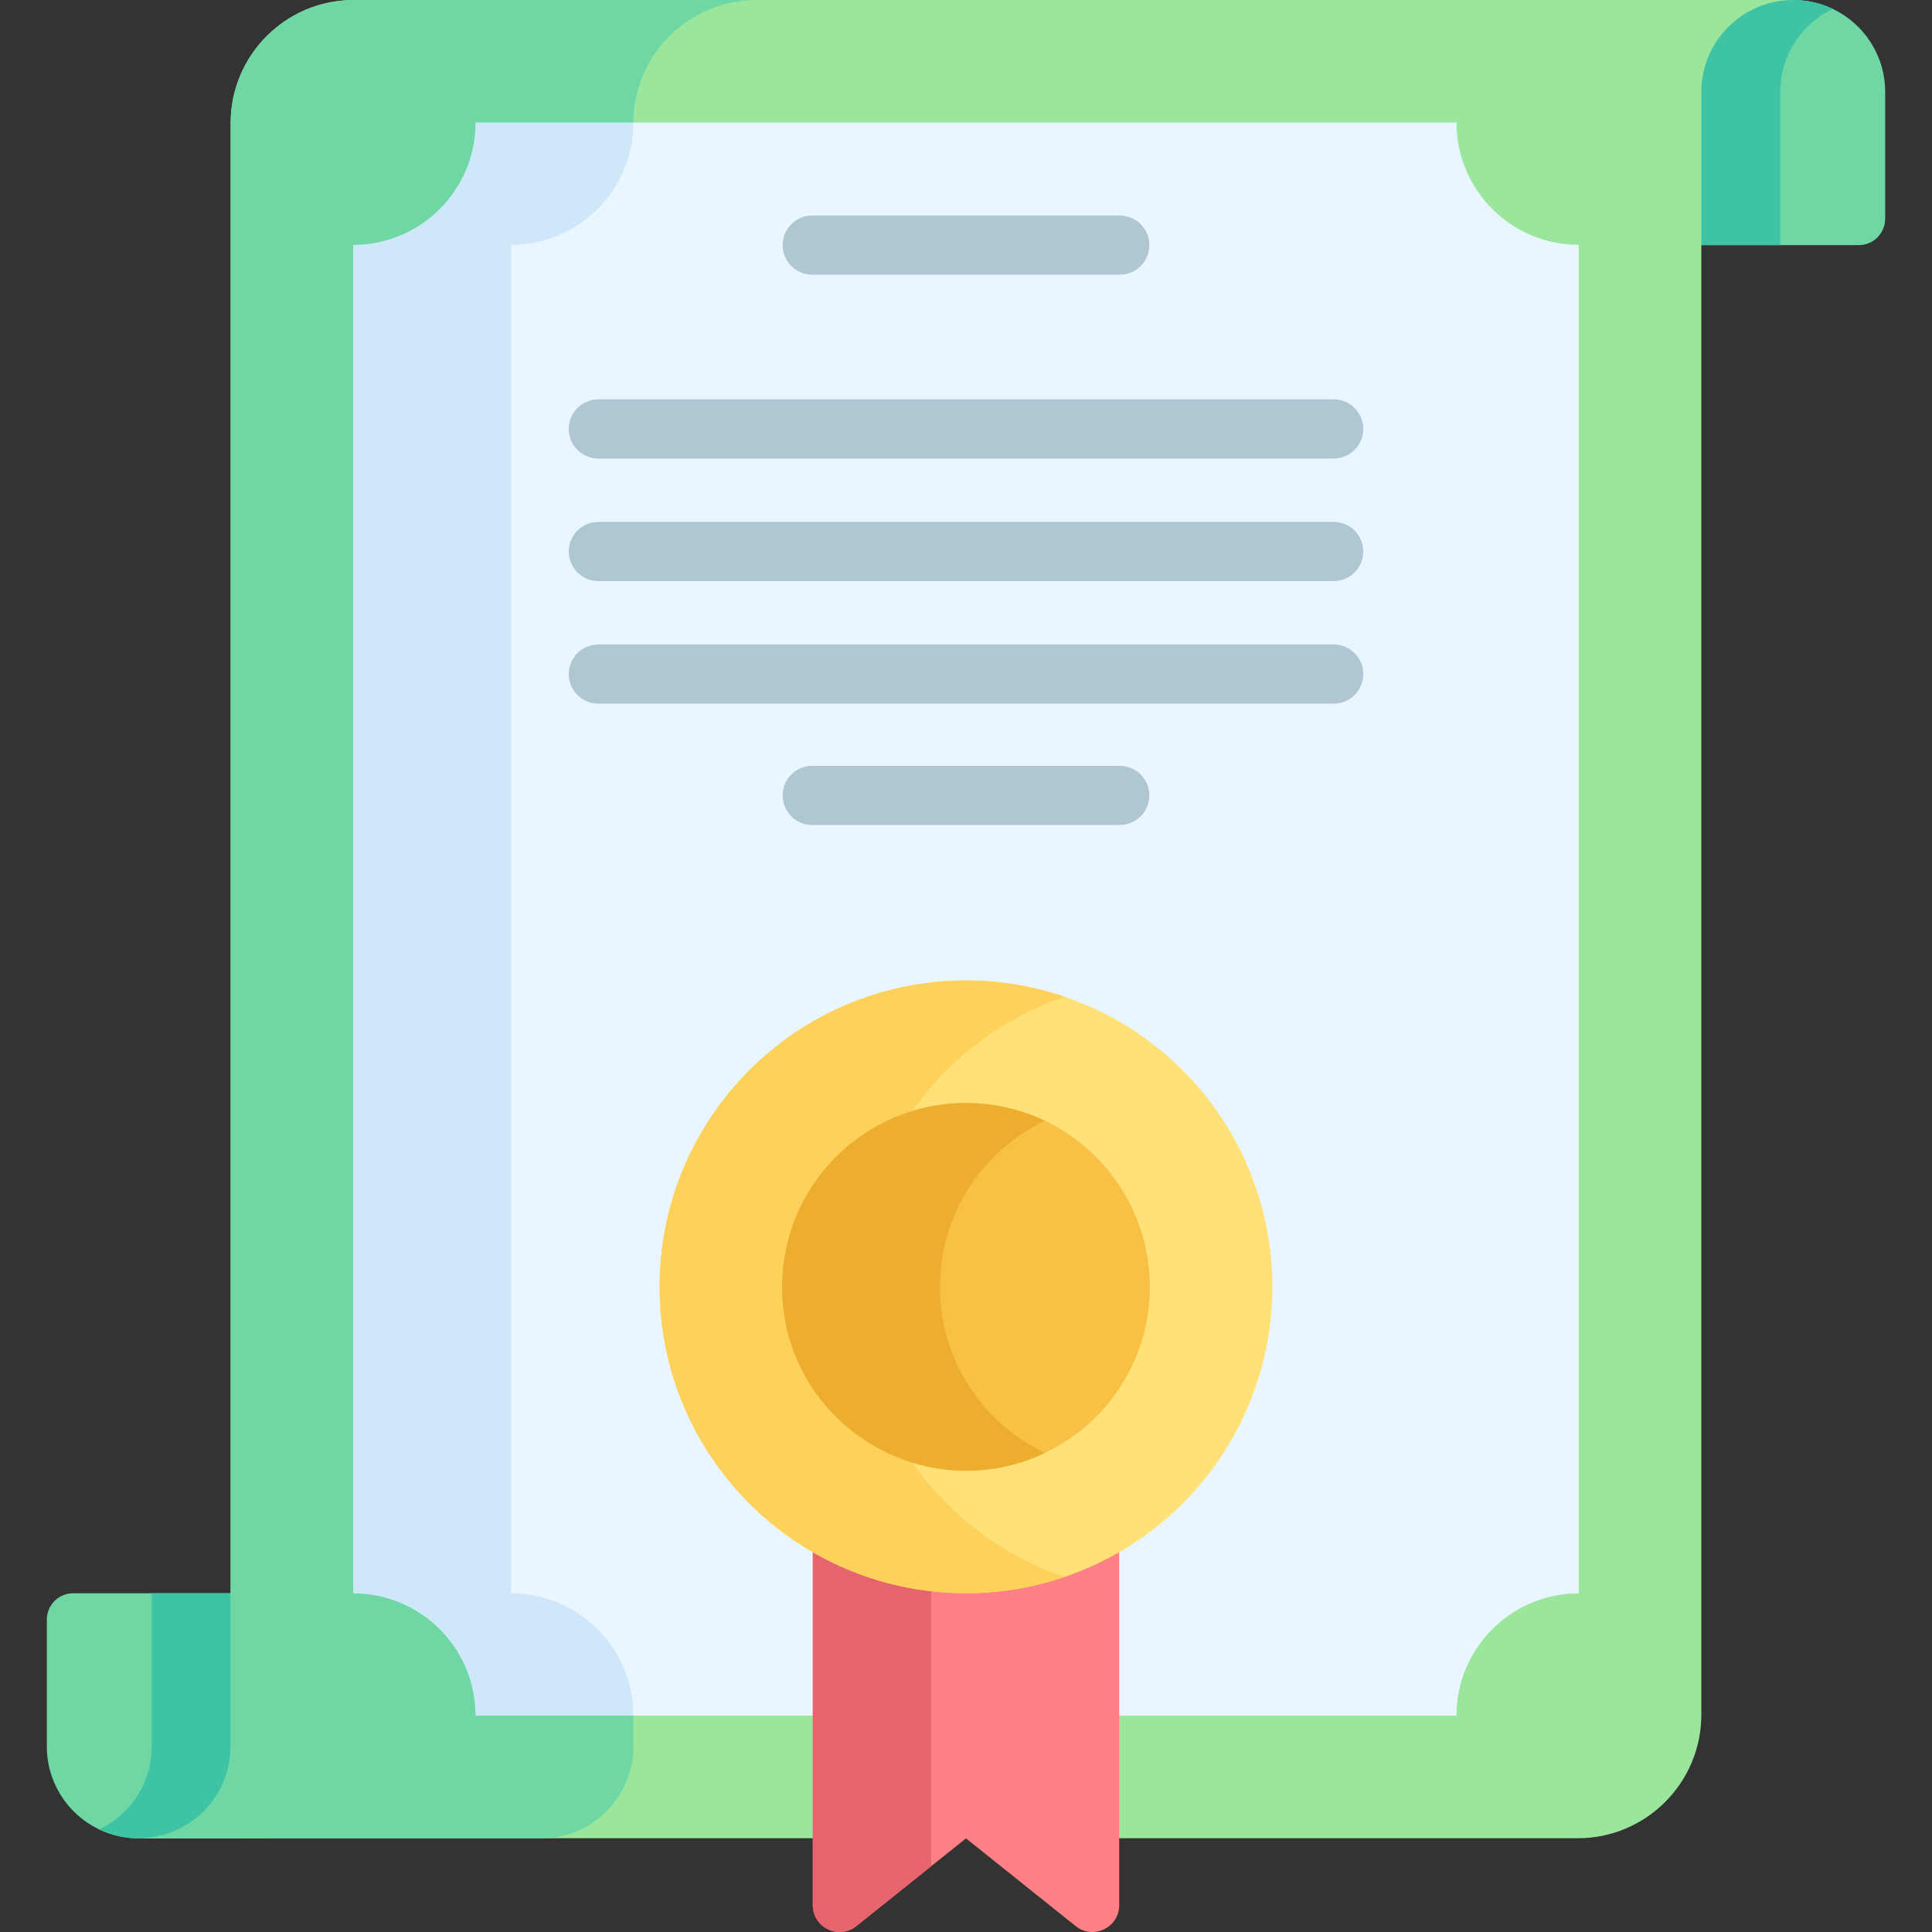 <svg id="Capa_1" enable-background="new 0 0 512 512" height="512" viewBox="0 0 512 512" width="512" xmlns="http://www.w3.org/2000/svg"><rect x="0" y="0" width="512" height="512" fill="#333333" stroke="none"/><g><g><path d="m19.408 422.226h45.695v64.958s-20.769 0-28.336 0c-13.453 0-24.359-10.906-24.359-24.359v-33.599c0-3.866 3.134-7 7-7z" fill="#6fd7a3"/><path d="m40.214 422.226v40.599c0 9.71-5.683 18.091-13.903 22.004 3.168 1.508 6.713 2.355 10.456 2.355h28.336v-64.958z" fill="#3ec3a4"/><path d="m492.592 64.958h-51.888v-64.958h34.529c13.453 0 24.359 10.906 24.359 24.359v33.599c0 3.866-3.134 7-7 7z" fill="#6fd7a3"/><path d="m485.689 2.355c-3.169-1.509-6.713-2.355-10.456-2.355-4.221 0-34.529 0-34.529 0v64.958h31.082v-40.599c0-9.71 5.683-18.091 13.903-22.004z" fill="#3ec3a4"/><path d="m93.758 0c-18.022 0-32.632 14.61-32.632 32.632v430.193c0 13.453-10.906 24.359-24.359 24.359h34.839l-.014-.033h143.807l8.222-11.503h63.914l9.066 11.503h121.503c18.098 0 32.769-14.671 32.769-32.769v-430.023c.001-13.453 10.907-24.359 24.36-24.359z" fill="#9be69d"/><path d="m144.745 487.152c12.866-.658 23.095-11.298 23.095-24.327v-430.193c0-18.022 14.609-32.632 32.631-32.632h-106.713c-18.022 0-32.632 14.61-32.632 32.632v430.193c0 13.453-10.906 24.359-24.359 24.359h34.839l-.014-.033h73.153z" fill="#6fd7a3"/><path d="m385.981 454.673h-218.138l-49.224-32.414v-357.366l49.224-32.414h218.141c0 17.9 14.51 32.41 32.41 32.41v357.37c-17.901 0-32.413 14.512-32.413 32.414z" fill="#e9f5ff"/><path d="m135.43 422.259v-357.366c17.902 0 32.414-14.512 32.414-32.414h-41.824c0 17.902-14.512 32.414-32.414 32.414v357.366c17.902 0 32.414 14.512 32.414 32.414h41.824c-.001-17.902-14.513-32.414-32.414-32.414z" fill="#cfe8f9"/><g><path d="m296.601 405.259v99.623c0 5.957-6.891 9.269-11.543 5.548l-29.058-23.245-29.058 23.245c-4.652 3.721-11.543.409-11.543-5.548v-99.623z" fill="#ff8086"/><g><path d="m246.767 405.259h-31.368v99.623c0 5.957 6.891 9.269 11.543 5.548l19.825-15.859z" fill="#e5646e"/></g><circle cx="256" cy="341.029" fill="#ffe177" r="81.197"/><path d="m227.083 341.029c0-35.695 23.043-65.988 55.057-76.872-8.206-2.79-16.991-4.325-26.14-4.325-44.844 0-81.197 36.353-81.197 81.197s36.353 81.197 81.197 81.197c9.149 0 17.935-1.536 26.14-4.325-32.014-10.884-55.057-41.177-55.057-76.872z" fill="#fed15b"/><circle cx="256" cy="341.029" fill="#f8c146" r="48.718"/><path d="m249.106 341.029c0-19.42 11.366-36.183 27.806-44.009-6.337-3.017-13.426-4.71-20.912-4.71-26.906 0-48.718 21.812-48.718 48.718 0 36.026 37.637 59.239 69.631 44.009-16.441-7.825-27.807-24.588-27.807-44.008z" fill="#edad2e"/></g></g><g><g fill="#aec7d3"><path d="m353.437 105.834h-194.874c-4.332 0-7.842 3.511-7.842 7.842s3.511 7.842 7.842 7.842h194.873c4.332 0 7.842-3.511 7.842-7.842.001-4.331-3.51-7.842-7.841-7.842z"/><path d="m353.437 138.313h-194.874c-4.332 0-7.842 3.511-7.842 7.842s3.511 7.842 7.842 7.842h194.873c4.332 0 7.842-3.511 7.842-7.842.001-4.331-3.51-7.842-7.841-7.842z"/><path d="m361.279 178.634c0-4.331-3.511-7.842-7.842-7.842h-194.874c-4.332 0-7.842 3.511-7.842 7.842s3.511 7.842 7.842 7.842h194.873c4.332 0 7.843-3.511 7.843-7.842z"/><path d="m296.746 72.8c4.332 0 7.842-3.511 7.842-7.842s-3.511-7.842-7.842-7.842h-81.492c-4.332 0-7.842 3.511-7.842 7.842s3.511 7.842 7.842 7.842z"/><path d="m215.254 202.951c-4.332 0-7.842 3.511-7.842 7.842s3.511 7.842 7.842 7.842h81.492c4.332 0 7.842-3.511 7.842-7.842s-3.511-7.842-7.842-7.842z"/></g></g></g></svg>